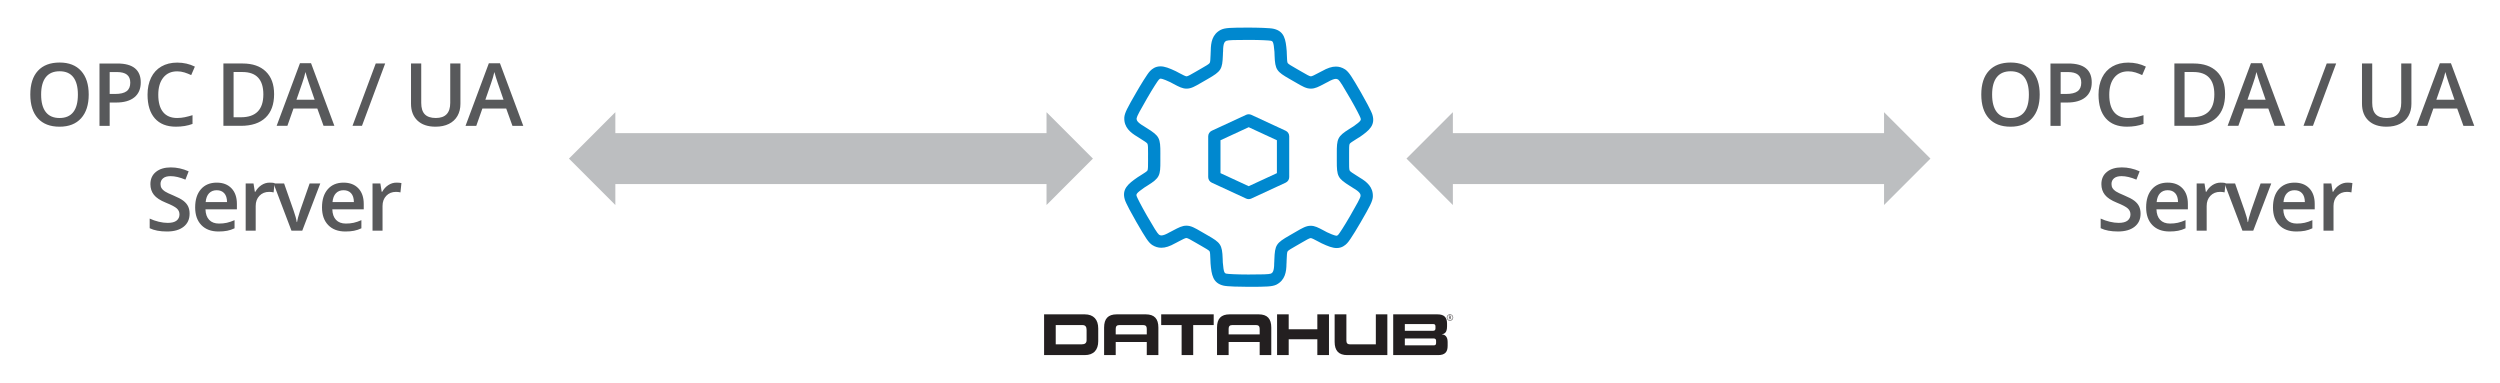 <svg xmlns="http://www.w3.org/2000/svg" width="457.919" height="70.079" viewBox="0 0 457.919 70.079">
  <defs>
    <clipPath id="a">
      <path d="M0 52.56h343.439V0H0z"/>
    </clipPath>
  </defs>
  <g clip-path="url(#a)" transform="matrix(1.333 0 0 -1.333 0 70.08)">
    <path fill="#58595b" d="M5.652 39.575c0-1.055.213-1.854.639-2.399.425-.545 1.056-.818 1.892-.818.832 0 1.46.27 1.884.809.424.539.636 1.342.636 2.408 0 1.051-.21 1.848-.63 2.391-.42.543-1.046.814-1.878.814-.84 0-1.474-.271-1.901-.814-.428-.543-.642-1.34-.642-2.391m6.539 0c0-1.395-.349-2.479-1.046-3.252-.697-.773-1.684-1.16-2.962-1.16-1.293 0-2.286.384-2.979 1.151-.694.768-1.04 1.859-1.04 3.273 0 1.414.348 2.5 1.046 3.258.697.757 1.692 1.136 2.985 1.136 1.273 0 2.258-.385 2.953-1.154.695-.77 1.043-1.854 1.043-3.252m2.88.088h.744c.719 0 1.246.125 1.582.375.336.25.504.641.504 1.172 0 .492-.15.859-.451 1.101-.301.243-.77.364-1.406.364h-.973zm4.271 1.594c0-.895-.292-1.58-.878-2.057-.586-.476-1.42-.715-2.502-.715h-.891v-3.205h-1.4v8.567h2.466c1.071 0 1.872-.219 2.406-.657.533-.437.799-1.082.799-1.933m4.997 1.512c-.805 0-1.437-.285-1.898-.855-.461-.571-.692-1.358-.692-2.362 0-1.051.222-1.845.665-2.385.444-.539 1.085-.808 1.925-.808.363 0 .715.036 1.055.108.34.073.693.165 1.06.279v-1.202c-.672-.254-1.433-.38-2.285-.38-1.254 0-2.217.379-2.889 1.139-.671.76-1.007 1.847-1.007 3.261 0 .891.163 1.67.489 2.338.326.668.798 1.179 1.415 1.535.617.355 1.342.533 2.174.533.875 0 1.683-.183 2.426-.551l-.504-1.166c-.289.137-.595.257-.917.361-.323.103-.662.155-1.017.155m11.848-3.17c0 2.051-.959 3.076-2.877 3.076h-1.213v-6.217h.996c2.063 0 3.094 1.047 3.094 3.141m1.477.047c0-1.414-.393-2.495-1.178-3.243-.785-.748-1.916-1.122-3.393-1.122h-2.396v8.566h2.648c1.363 0 2.424-.367 3.182-1.102.758-.734 1.137-1.767 1.137-3.099m5.57-.779l-.803 2.332c-.058.156-.139.402-.243.738-.103.336-.175.582-.214.739-.105-.481-.26-1.006-.463-1.577l-.773-2.232zm1.225-3.586l-.856 2.379h-3.275l-.838-2.379h-1.477l3.205 8.602h1.524l3.205-8.602zm8.467 8.566l-3.188-8.566h-1.3l3.193 8.566zm10.342 0v-5.543c0-.633-.136-1.186-.407-1.661-.272-.475-.664-.84-1.178-1.096-.514-.256-1.128-.384-1.843-.384-1.062 0-1.888.282-2.478.844-.59.563-.885 1.336-.885 2.32v5.52h1.406v-5.42c0-.707.164-1.228.492-1.564.329-.336.832-.504 1.512-.504 1.32 0 1.981.693 1.981 2.08v5.408zm5.922-4.981l-.803 2.332c-.058.156-.139.402-.243.738-.103.336-.175.582-.214.739-.105-.481-.26-1.006-.463-1.577l-.773-2.232zm1.225-3.586l-.856 2.379h-3.275l-.838-2.379h-1.477l3.205 8.602h1.524l3.205-8.602zM26.052 23.206c0-.762-.275-1.359-.826-1.793-.551-.434-1.311-.65-2.279-.65-.969 0-1.762.15-2.379.451v1.324c.39-.184.805-.328 1.245-.434.439-.105.848-.158 1.227-.158.555 0 .964.106 1.228.317.263.211.395.494.395.849 0 .321-.121.592-.363.815-.242.222-.742.486-1.5.791-.781.316-1.332.677-1.652 1.084-.321.406-.481.894-.481 1.465 0 .714.254 1.277.762 1.687.508.41 1.189.615 2.045.615.82 0 1.637-.179 2.449-.539l-.445-1.142c-.762.32-1.442.48-2.039.48-.453 0-.797-.099-1.032-.296-.234-.197-.351-.458-.351-.782 0-.223.047-.413.141-.571.093-.159.248-.308.462-.449.215-.14.602-.326 1.161-.556.628-.262 1.089-.506 1.382-.733.293-.226.508-.482.645-.767.137-.285.205-.621.205-1.008m3.729 3.229c-.437 0-.788-.139-1.052-.416-.263-.277-.421-.682-.471-1.213h2.941c-.008.535-.137.941-.387 1.216s-.594.413-1.031.413m.252-5.672c-1.008 0-1.796.294-2.364.882-.569.588-.853 1.397-.853 2.429 0 1.058.264 1.89.791 2.496.528.605 1.252.908 2.174.908.855 0 1.531-.26 2.027-.779.496-.52.744-1.235.744-2.145v-.744h-4.318c.02-.629.19-1.112.51-1.45.32-.338.771-.507 1.353-.507.383 0 .74.036 1.07.108.33.073.684.193 1.063.361v-1.119c-.336-.161-.676-.274-1.019-.34-.344-.067-.737-.1-1.178-.1m7.012 6.715c.277 0 .506-.02.686-.059l-.135-1.283c-.196.047-.399.071-.61.071-.55 0-.997-.18-1.338-.54-.342-.359-.513-.826-.513-1.4V20.88h-1.377v6.481h1.078l.182-1.143h.07c.215.387.495.694.841.92.345.227.718.34 1.116.34"/>
    <path fill="#58595b" d="M40.048 20.88l-2.461 6.48h1.453l1.319-3.767c.226-.633.363-1.145.41-1.535h.047c.035.281.171.793.41 1.535l1.318 3.767h1.465l-2.473-6.48zm7.163 5.555c-.437 0-.788-.139-1.052-.416-.263-.277-.421-.682-.471-1.213h2.941c-.008.535-.137.941-.387 1.216s-.594.413-1.031.413m.252-5.672c-1.008 0-1.796.294-2.364.882-.569.588-.853 1.397-.853 2.429 0 1.058.264 1.89.791 2.496.528.605 1.252.908 2.174.908.855 0 1.531-.26 2.027-.779.496-.52.744-1.235.744-2.145v-.744h-4.318c.02-.629.19-1.112.51-1.45.32-.338.771-.507 1.353-.507.383 0 .74.036 1.07.108.33.073.684.193 1.063.361v-1.119c-.336-.161-.676-.274-1.019-.34-.344-.067-.737-.1-1.178-.1m7.012 6.715c.277 0 .506-.02.686-.059l-.135-1.283c-.196.047-.399.071-.61.071-.55 0-.997-.18-1.338-.54-.342-.359-.513-.826-.513-1.4V20.88h-1.377v6.481h1.078l.182-1.143h.07c.215.387.495.694.841.92.345.227.718.34 1.116.34m219.262 12.097c0-1.055.213-1.854.639-2.399.425-.545 1.056-.818 1.892-.818.832 0 1.46.27 1.884.809.424.539.636 1.342.636 2.408 0 1.051-.21 1.848-.63 2.391-.42.543-1.046.814-1.878.814-.84 0-1.474-.271-1.901-.814-.428-.543-.642-1.34-.642-2.391m6.539 0c0-1.395-.349-2.479-1.046-3.252-.697-.773-1.684-1.16-2.962-1.16-1.293 0-2.286.384-2.979 1.151-.694.768-1.04 1.859-1.04 3.273 0 1.414.348 2.5 1.046 3.258.697.757 1.692 1.136 2.985 1.136 1.273 0 2.258-.385 2.953-1.154.695-.77 1.043-1.854 1.043-3.252m2.88.088h.744c.719 0 1.246.125 1.582.375.336.25.504.641.504 1.172 0 .492-.15.859-.451 1.101-.301.243-.77.364-1.406.364h-.973zm4.271 1.594c0-.895-.292-1.58-.878-2.057-.586-.476-1.42-.715-2.502-.715h-.891v-3.205h-1.4v8.567h2.466c1.071 0 1.872-.219 2.406-.657.533-.437.799-1.082.799-1.933m4.997 1.512c-.805 0-1.437-.285-1.898-.855-.461-.571-.692-1.358-.692-2.362 0-1.051.222-1.845.665-2.385.444-.539 1.085-.808 1.925-.808.363 0 .715.036 1.055.108.34.073.693.165 1.06.279v-1.202c-.672-.254-1.433-.38-2.285-.38-1.254 0-2.217.379-2.889 1.139-.671.76-1.007 1.847-1.007 3.261 0 .891.163 1.67.489 2.338.326.668.798 1.179 1.415 1.535.617.355 1.342.533 2.174.533.875 0 1.683-.183 2.426-.551l-.504-1.166c-.289.137-.595.257-.917.361-.323.103-.662.155-1.017.155m11.848-3.17c0 2.051-.959 3.076-2.877 3.076h-1.213v-6.217h.996c2.063 0 3.094 1.047 3.094 3.141m1.477.047c0-1.414-.393-2.495-1.178-3.243-.785-.748-1.916-1.122-3.393-1.122h-2.396v8.566h2.648c1.363 0 2.424-.367 3.182-1.102.758-.734 1.137-1.767 1.137-3.099m5.57-.779l-.803 2.332c-.058.156-.139.402-.243.738-.103.336-.175.582-.214.739-.105-.481-.26-1.006-.463-1.577l-.773-2.232zm1.225-3.586l-.856 2.379h-3.275l-.838-2.379h-1.477l3.205 8.602h1.524l3.205-8.602zm8.467 8.566l-3.188-8.566h-1.3l3.193 8.566zm10.342 0v-5.543c0-.633-.136-1.186-.407-1.661-.272-.475-.664-.84-1.178-1.096-.514-.256-1.128-.384-1.843-.384-1.062 0-1.888.282-2.478.844-.59.563-.885 1.336-.885 2.32v5.52h1.406v-5.42c0-.707.164-1.228.492-1.564.329-.336.832-.504 1.512-.504 1.32 0 1.981.693 1.981 2.08v5.408zm5.922-4.981l-.803 2.332c-.058.156-.139.402-.243.738-.103.336-.175.582-.214.739-.105-.481-.26-1.006-.463-1.577l-.773-2.232zm1.225-3.586l-.856 2.379h-3.275l-.838-2.379h-1.477l3.205 8.602h1.524l3.205-8.602zm-44.363-12.074c0-.762-.275-1.359-.826-1.793-.551-.434-1.311-.65-2.279-.65-.969 0-1.762.15-2.379.451v1.324c.39-.184.805-.328 1.245-.434.439-.105.848-.158 1.227-.158.555 0 .964.106 1.228.317.263.211.395.494.395.849 0 .321-.121.592-.363.815-.242.222-.742.486-1.5.791-.781.316-1.332.677-1.652 1.084-.321.406-.481.894-.481 1.465 0 .714.254 1.277.762 1.687.508.41 1.189.615 2.045.615.82 0 1.637-.179 2.449-.539l-.445-1.142c-.762.32-1.442.48-2.039.48-.453 0-.797-.099-1.032-.296-.234-.197-.351-.458-.351-.782 0-.223.047-.413.141-.571.093-.159.248-.308.462-.449.215-.14.602-.326 1.161-.556.628-.262 1.089-.506 1.382-.733.293-.226.508-.482.645-.767.137-.285.205-.621.205-1.008m3.729 3.229c-.437 0-.788-.139-1.052-.416-.263-.277-.421-.682-.471-1.213h2.941c-.008.535-.137.941-.387 1.216s-.594.413-1.031.413m.252-5.672c-1.008 0-1.796.294-2.364.882-.569.588-.853 1.397-.853 2.429 0 1.058.264 1.89.791 2.496.528.605 1.252.908 2.174.908.855 0 1.531-.26 2.027-.779.496-.52.744-1.235.744-2.145v-.744h-4.318c.02-.629.19-1.112.51-1.45.32-.338.771-.507 1.353-.507.383 0 .74.036 1.07.108.33.073.684.193 1.063.361v-1.119c-.336-.161-.676-.274-1.019-.34-.344-.067-.737-.1-1.178-.1m7.012 6.715c.277 0 .506-.02.686-.059l-.135-1.283c-.196.047-.399.071-.61.071-.55 0-.997-.18-1.338-.54-.342-.359-.513-.826-.513-1.4V20.88h-1.377v6.481h1.078l.182-1.143h.07c.215.387.495.694.841.92.345.227.718.34 1.116.34"/>
    <path fill="#58595b" d="M308.132 20.88l-2.461 6.48h1.453l1.319-3.767c.226-.633.363-1.145.41-1.535h.047c.035.281.171.793.41 1.535l1.318 3.767h1.465l-2.473-6.48zm7.163 5.555c-.437 0-.788-.139-1.052-.416-.263-.277-.421-.682-.471-1.213h2.941c-.008.535-.137.941-.387 1.216s-.594.413-1.031.413m.252-5.672c-1.008 0-1.796.294-2.364.882-.569.588-.853 1.397-.853 2.429 0 1.058.264 1.89.791 2.496.528.605 1.252.908 2.174.908.855 0 1.531-.26 2.027-.779.496-.52.744-1.235.744-2.145v-.744h-4.318c.02-.629.19-1.112.51-1.45.32-.338.771-.507 1.353-.507.383 0 .74.036 1.07.108.33.073.684.193 1.063.361v-1.119c-.336-.161-.676-.274-1.019-.34-.344-.067-.737-.1-1.178-.1m7.012 6.715c.277 0 .506-.02.686-.059l-.135-1.283c-.196.047-.399.071-.61.071-.55 0-.997-.18-1.338-.54-.342-.359-.513-.826-.513-1.4V20.88h-1.377v6.481h1.078l.182-1.143h.07c.215.387.495.694.841.92.345.227.718.34 1.116.34"/>
    <path fill="none" stroke="#bcbec0" stroke-width="7" d="M144.657 30.78h-60.957" stroke-linejoin="round"/>
    <path fill="#bcbec0" d="M143.803 24.402v12.756l6.376-6.378zm-59.248 0v12.756l-6.376-6.378z"/>
    <path fill="none" stroke="#bcbec0" stroke-width="7" d="M259.741 30.78h-60.957" stroke-linejoin="round"/>
    <path fill="#bcbec0" d="M258.887 24.402v12.756l6.376-6.378zm-59.248 0v12.756l-6.376-6.378z"/>
    <path fill="#231f20" d="M198.866 8.941c0-.071.01-.129.046-.189.033-.059.082-.106.141-.142.06-.034.119-.046.188-.046.07 0 .131.012.189.046.058.036.107.083.143.142.035.06.046.118.046.189 0 .07-.011.13-.046.189-.036.059-.085.107-.143.142-.058.037-.119.047-.189.047-.069 0-.128-.01-.188-.047-.059-.035-.108-.083-.141-.142-.036-.059-.046-.119-.046-.189m-.059 0c0 .083.023.154.059.213.033.072.092.13.164.165.061.036.129.06.211.06.07 0 .143-.024.212-.06.071-.035.12-.093.166-.165.036-.059.059-.13.059-.213 0-.071-.023-.153-.059-.212-.036-.071-.095-.119-.166-.165-.058-.036-.128-.059-.212-.059-.082 0-.15.023-.223.059-.06.046-.119.094-.152.165-.036.07-.059.141-.059.212m.588.107c0-.024-.011-.06-.023-.084-.014-.023-.034-.034-.061-.046l.131-.225h-.07l-.121.202h-.092v-.202h-.059v.508h.118c.059 0 .107-.012.13-.047.036-.024.047-.059.047-.106m-.236-.107h.059c.033 0 .07.012.082.023.025.024.038.047.038.084 0 .07-.038.095-.12.095h-.059zm-49.851-1.706c0 .415-.149.67-.569.67h-3.672v-2.646h3.574c.439 0 .667.174.667.57zm-5.841-3.456v5.6h5.584c1.228 0 1.856-.728 1.856-1.936v-1.753c0-1.191-.618-1.911-1.856-1.911zm18.898 0v4.126h-2.806v1.473h7.215v-1.473h-2.817v-4.126zm18.649 0v2.174h-3.935v-2.174h-1.598v5.599h1.598v-2.051h3.935v2.051h1.6v-5.599zm4.106 0c-1.172 0-1.729.612-1.729 1.818v3.781h1.615v-3.615c0-.33.155-.505.468-.505h3.578v4.12h1.582v-5.599zm12.211 1.984c0 .215-.141.305-.348.305h-3.947v-.95h3.982c.221 0 .313.108.313.323zm-.086 1.96c0 .215-.088.322-.311.322h-3.898v-.926h3.864c.216 0 .345.083.345.314zm-5.807-3.944v5.599h6.08c.961 0 1.319-.446 1.319-1.265v-.381c0-.909-.387-1.043-.727-1.092.33-.035.809-.206.809-1.051v-.547c0-.817-.346-1.263-1.31-1.263zm-22.613 1.798v-1.798h-1.596v3.778c.769-.574.899-.362 1.596-.931h4.266v.766c0 .348-.159.513-.488.513h-3.288c-.33 0-.49-.168-.49-.511v-.816s-1.596.412-1.596.979c0 1.22.545 1.821 1.735 1.821h3.985c1.194 0 1.737-.605 1.737-1.821v-3.778h-1.595v1.798zm-15.516 0v-1.798h-1.596v3.778c.77-.574.903-.362 1.596-.931h4.268v.766c0 .348-.157.513-.489.513h-3.287c-.332 0-.492-.168-.492-.511v-.816s-1.596.412-1.596.979c0 1.22.545 1.821 1.737 1.821h3.984c1.191 0 1.738-.605 1.738-1.821v-3.778h-1.595v1.798z"/>
    <path fill="#0088cf" d="M168.026 16.508c.121-1.445.244-1.475.502-1.54.201-.042 1.383-.116 3.008-.116 1.92 0 2.836.02 3.113.128.203.11.438.286.438 1.459 0 .044.003.087.009.128l.014.359c.076 1.992.234 2.238 2.111 3.312l.828.478c.921.538 1.432.834 2.055.834.566 0 1.022-.244 1.783-.646l.452-.241c.257-.119 1.023-.481 1.335-.481.04 0 .079 0 .231.154.141.157.793 1.14 1.605 2.549.941 1.626 1.403 2.466 1.446 2.762.008.226-.026.517-1.043 1.105-.039.021-.075.046-.108.073l-.306.192c-1.684 1.061-1.819 1.322-1.809 3.485v.957c-.01 2.049.088 2.371 1.752 3.414l.436.273c.023.014.048.027.069.04 1.12.78 1.085.9 1.011 1.154-.065.197-.589 1.255-1.403 2.663-.957 1.655-1.431 2.442-1.666 2.63-.146.088-.248.102-.326.102-.257 0-.632-.149-1.158-.45-.039-.023-.078-.042-.118-.057l-.314-.167c-.791-.417-1.267-.668-1.847-.668-.635 0-1.149.298-2.079.842l-.828.476c-1.779 1.019-2.011 1.265-2.08 3.23l-.019.511c-.117 1.425-.236 1.456-.498 1.52-.205.044-1.381.117-3.008.117-1.918 0-2.839-.019-3.116-.129-.201-.11-.436-.283-.436-1.458 0-.044-.003-.088-.013-.132l-.012-.356c-.075-1.99-.236-2.236-2.111-3.313l-.826-.476c-.922-.537-1.429-.833-2.054-.833-.565 0-1.025.242-1.784.644l-.451.241c-.265.124-1.039.489-1.355.489-.043 0-.082 0-.229-.151-.142-.156-.791-1.139-1.604-2.548-.96-1.658-1.402-2.463-1.446-2.759-.006-.23.027-.52 1.042-1.107.039-.023.076-.047.112-.075l.302-.19c1.683-1.061 1.823-1.321 1.811-3.484l-.002-.48.002-.477c.012-2.049-.086-2.373-1.756-3.416l-.431-.271c-1.174-.816-1.144-.935-1.07-1.194.066-.2.593-1.254 1.403-2.666.938-1.621 1.434-2.44 1.67-2.627.147-.089.248-.102.327-.102.255 0 .63.146 1.154.449.037.023.078.041.117.057l.316.167c.791.417 1.267.669 1.846.669.635 0 1.149-.299 2.08-.843l.829-.478c1.778-1.017 2.009-1.261 2.077-3.226zm3.51-3.347c-.981 0-2.963.036-3.444.172-1.423.356-1.619 1.44-1.752 3.052-.001.01-.002.033-.002.043l-.021.527c-.017.542-.035.97-.11 1.089-.095.144-.55.402-1.12.73l-.839.483c-.607.356-1.052.613-1.228.613-.157 0-.535-.198-1.055-.473l-.404-.213c-.019-.01-.039-.02-.058-.028-.768-.433-1.362-.627-1.916-.627-.444 0-.855.123-1.254.376-.014.008-.03.018-.041.028-.481.344-.805.817-2.163 3.171-.493.852-1.456 2.591-1.576 3.074-.402 1.407.436 2.118 1.768 3.037l.472.298c.462.289.823.517.885.641.08.157.078.677.078 1.333l-.003.485.003.487c0 .695.002 1.196-.082 1.358-.071.138-.435.369-.943.686l-.383.244c-.019.011-.037.025-.056.036-.977.577-1.854 1.302-1.801 2.621 0 .016.001.033.002.048.06.624.39 1.254 1.668 3.462.488.85 1.51 2.548 1.869 2.897.258.266.709.645 1.426.645.582 0 1.211-.242 2.105-.664l.494-.262c.473-.249.847-.447.991-.447.166 0 .625.266 1.201.603l.84.485c.599.344 1.039.593 1.136.747.084.132.104.562.125 1.159l.018.454c0 .025.003.047.004.072.011 1.133.201 2.253 1.367 2.868.016.008.029.015.047.021.566.26 1.277.288 3.83.288.982 0 2.965-.036 3.444-.174 1.425-.355 1.618-1.436 1.749-3.047l.022-.56c.019-.542.035-.97.113-1.09.094-.145.547-.401 1.117-.73l.84-.484c.608-.354 1.051-.612 1.227-.612.16 0 .537.199 1.056.475l.403.21c.019.012.039.021.064.03.766.433 1.358.627 1.914.627.44 0 .853-.124 1.25-.376.017-.009.03-.018.043-.028.508-.365.889-.964 2.164-3.172.489-.85 1.449-2.586 1.572-3.071.404-1.409-.435-2.121-1.765-3.041-.04-.028-.084-.052-.129-.073l-.358-.224c-.459-.288-.824-.517-.888-.642-.078-.156-.075-.675-.072-1.332v-.971c-.003-.694-.006-1.196.078-1.36.072-.138.435-.367.944-.686l.385-.244c.018-.009.035-.022.051-.035.98-.577 1.862-1.301 1.805-2.624 0-.016-.002-.031-.002-.048-.064-.622-.39-1.251-1.667-3.458-.057-.101-1.428-2.47-1.874-2.9-.257-.266-.709-.65-1.426-.65-.577 0-1.202.243-2.089.66l-.493.26c-.47.25-.845.448-.988.448-.17 0-.623-.266-1.201-.603l-.841-.485c-.602-.344-1.04-.593-1.137-.745-.086-.132-.1-.565-.126-1.161l-.016-.455c-.003-.023-.003-.045-.007-.064-.008-1.138-.195-2.259-1.366-2.875-.017-.008-.03-.016-.043-.021-.57-.258-1.279-.288-3.831-.288"/>
    <path fill="#0088cf" d="M167.708 28.781l3.877-1.792 3.874 1.792v4.521l-3.874 1.792-3.877-1.792zm3.877-3.569c-.121 0-.244.025-.355.078l-4.721 2.183c-.299.138-.49.437-.49.768v5.601c0 .33.191.629.49.767l4.72 2.186c.227.103.489.103.713 0l4.718-2.186c.302-.138.491-.437.491-.767v-5.601c0-.331-.189-.63-.491-.768l-4.718-2.183c-.113-.053-.234-.078-.357-.078"/>
  </g>
</svg>
